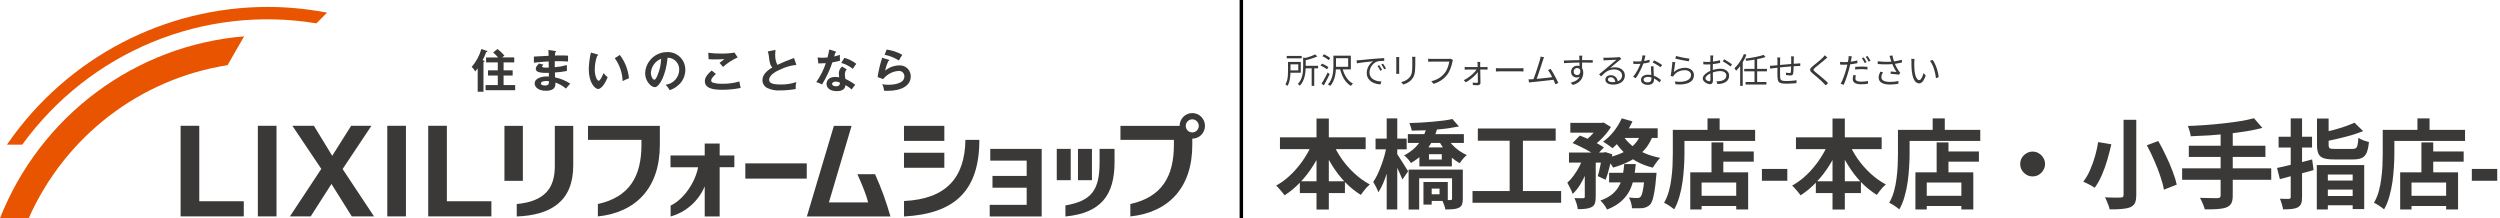 <svg width="722" height="63" viewBox="0 0 722 63" fill="none" xmlns="http://www.w3.org/2000/svg">
<g clip-path="url(#clip0_702_8921)">
<path d="M93.593 3.496C88.178 2.503 82.686 2.002 77.183 2C62.544 2.025 48.124 5.584 35.131 12.38C22.138 19.176 10.95 29.011 2.504 41.06L1.998 41.786H6.42L6.552 41.599C16.103 28.503 29.054 18.316 43.981 12.16C58.907 6.003 75.229 4.116 91.151 6.706L91.383 6.743L94.448 3.655L93.593 3.496Z" fill="#E85400"/>
<path d="M8.303 63C13.455 51.395 21.406 41.273 31.434 33.557C41.461 25.841 53.244 20.776 65.711 18.824L70.504 10.495C55.068 11.768 40.291 17.357 27.835 26.633C15.38 35.908 5.74 48.503 0 62.999L8.303 63Z" fill="#E85400"/>
<path d="M139.626 17.463C139.757 17.5 139.927 17.541 139.927 17.704C139.927 17.847 139.757 17.891 139.626 17.916V26.501H137.955V19.76C137.726 20.07 137.479 20.368 137.217 20.651C136.987 20.141 136.644 19.691 136.214 19.336C137.507 17.834 138.464 16.068 139.019 14.159L140.595 14.689C140.685 14.715 140.765 14.769 140.765 14.849C140.765 14.957 140.619 15.046 140.396 15.086C140.112 15.883 139.768 16.656 139.369 17.401L139.626 17.463ZM148.516 16.587V18.018H145.436V20.318H148.055V21.821H145.436V24.569H148.78V26.041H140.232V24.567H143.762V21.819H140.932V20.318H143.762V18.018H140.377V16.587H143.853C143.409 16.077 142.93 15.598 142.42 15.155L143.669 14.145C144.406 14.703 145.081 15.34 145.683 16.044C145.582 16.122 145.157 16.468 145.026 16.585L148.516 16.587Z" fill="#3B3938"/>
<path d="M160.311 14.718C160.443 14.746 160.574 14.772 160.574 14.903C160.574 15.061 160.429 15.102 160.338 15.128C160.309 15.435 160.298 15.658 160.271 16.034C160.613 16.019 161.19 16.01 162.077 16.01C162.827 16.01 163.288 16.019 164.053 16.087V17.773C162.778 17.664 161.498 17.633 160.219 17.679V19.408C161.4 19.317 162.569 19.111 163.711 18.793V20.505C162.57 20.721 161.417 20.864 160.259 20.933C160.272 21.157 160.299 22.153 160.299 22.349C161.862 22.663 163.351 23.276 164.684 24.156C164.248 24.609 163.838 25.088 163.457 25.589C162.555 24.812 161.514 24.216 160.39 23.834C160.444 24.66 160.47 26.217 157.689 26.217C155.401 26.217 154.412 25.087 154.412 24.119C154.412 22.461 156.718 22.075 157.784 22.075C157.927 22.075 158.35 22.1 158.522 22.1C158.522 22.032 158.509 21.159 158.509 21.041C156.964 21.066 154.73 21.119 154.73 19.883C154.73 19.435 154.964 19.037 155.665 18.333L156.93 18.661C156.784 18.824 156.559 19.075 156.559 19.167C156.559 19.515 157.047 19.528 157.707 19.528C158.007 19.528 158.206 19.528 158.47 19.515C158.457 19.233 158.457 18 158.457 17.75C156.599 17.817 155.27 17.991 154.189 18.122V16.339C154.859 16.277 157.837 16.154 158.442 16.114C158.417 14.893 158.417 14.761 158.378 14.417L160.311 14.718ZM157.787 23.388C157.361 23.388 156.21 23.465 156.21 24.101C156.21 24.661 157.213 24.698 157.411 24.698C158.214 24.698 158.622 24.385 158.529 23.465C158.285 23.409 158.036 23.382 157.787 23.387V23.388Z" fill="#3B3938"/>
<path d="M172.468 15.7C172.678 15.762 172.745 15.791 172.745 15.911C172.745 16.071 172.561 16.097 172.468 16.109C172.008 17.39 171.772 18.742 171.772 20.105C171.772 21.977 172.428 23.319 172.904 23.319C173.379 23.319 173.995 21.843 174.312 21.098C174.641 21.556 175.04 21.958 175.494 22.289C174.52 24.701 173.44 25.702 172.736 25.702C171.868 25.702 170.036 23.972 170.036 19.978C170.074 18.359 170.282 16.749 170.656 15.175L172.468 15.7ZM179.013 15.872C180.497 17.822 181.408 20.153 181.64 22.599C181.015 22.836 180.404 23.112 179.812 23.424C179.738 21.037 178.947 18.729 177.543 16.805L179.013 15.872Z" fill="#3B3938"/>
<path d="M192.248 24.46C193.311 24.343 194.296 23.839 195.016 23.042C195.736 22.245 196.143 21.211 196.16 20.133C196.171 19.681 196.092 19.232 195.929 18.811C195.765 18.391 195.519 18.008 195.206 17.685C194.893 17.362 194.518 17.105 194.105 16.93C193.692 16.755 193.248 16.665 192.8 16.666C192.353 21.615 190.455 25.176 189.099 25.176C188.088 25.176 186.31 23.503 186.31 21.127C186.386 19.494 187.082 17.952 188.253 16.82C189.425 15.689 190.983 15.054 192.605 15.046C193.291 15.008 193.977 15.111 194.621 15.35C195.266 15.588 195.856 15.957 196.354 16.433C196.852 16.909 197.248 17.483 197.519 18.119C197.789 18.755 197.928 19.44 197.926 20.132C197.934 21.622 197.379 23.06 196.372 24.153C195.554 25.018 194.536 25.666 193.409 26.038C193.084 25.468 192.694 24.939 192.248 24.46ZM187.978 21.012C187.978 22.138 188.571 23.029 188.98 23.029C189.36 23.029 189.731 22.125 189.941 21.593C190.555 20.134 190.89 18.571 190.929 16.986C190.105 17.301 189.389 17.848 188.865 18.561C188.342 19.275 188.034 20.126 187.978 21.012Z" fill="#3B3938"/>
<path d="M206.762 21.353C206.56 21.524 205.394 22.545 205.394 23.206C205.387 23.327 205.415 23.447 205.473 23.553C205.531 23.659 205.617 23.746 205.722 23.805C206.626 24.102 207.575 24.233 208.525 24.19C210.221 24.227 211.912 24.004 213.541 23.528C213.617 24.16 213.741 24.786 213.913 25.398C212.131 25.759 210.317 25.936 208.499 25.928C205.535 25.928 203.559 25.373 203.559 23.413C203.559 22.817 203.758 21.884 205.529 20.369L206.762 21.353ZM213.032 16.588C211.492 17.271 210.069 18.195 208.815 19.326C208.659 19.137 207.948 18.329 207.804 18.17C207.909 18.102 208.919 17.32 209.199 17.055C208.497 17.107 207.524 17.163 206.354 17.163C205.376 17.163 204.968 17.118 204.646 17.095L204.542 15.235C205.785 15.407 207.039 15.486 208.294 15.472C209.577 15.495 210.86 15.399 212.127 15.185L213.032 16.588Z" fill="#3B3938"/>
<path d="M230 18.73C228.358 18.902 226.761 19.368 225.283 20.106C224.638 20.386 222.13 21.459 222.13 23.069C222.13 24.036 223.171 24.407 225.545 24.407C227.05 24.422 228.546 24.185 229.973 23.706C229.805 24.36 229.747 25.038 229.803 25.711C228.354 25.968 226.886 26.101 225.415 26.108C224.101 26.219 222.781 25.981 221.586 25.417C221.172 25.212 220.822 24.895 220.576 24.501C220.33 24.108 220.197 23.653 220.192 23.188C220.192 21.6 221.388 20.457 223.047 19.488C222.35 18.756 222.243 17.88 222.033 16.165C221.989 15.72 221.887 15.284 221.73 14.866L223.956 14.388C223.904 15.025 223.876 15.333 223.876 15.744C223.83 16.778 224.047 17.807 224.508 18.733C226.327 17.88 226.96 17.642 229.303 16.747L230 18.73Z" fill="#3B3938"/>
<path d="M236.127 16.574C236.598 16.647 237.073 16.682 237.55 16.679C237.892 16.679 238.246 16.666 238.994 16.601C239.283 15.516 239.388 14.85 239.492 14.292L241.26 14.85C241.43 14.902 241.497 14.959 241.497 15.047C241.497 15.196 241.31 15.207 241.234 15.207C241.18 15.378 240.957 16.15 240.917 16.311C241.476 16.189 242.027 16.029 242.565 15.832C242.54 16.399 242.552 16.968 242.603 17.533C241.876 17.739 241.137 17.898 240.391 18.008C239.647 20.248 238.643 22.391 237.401 24.394C236.87 24.112 236.314 23.881 235.74 23.704C236.923 22.033 237.853 20.194 238.498 18.247C238.038 18.288 237.011 18.301 236.337 18.329L236.127 16.574ZM244.541 20.039C244.368 20.216 244.23 20.425 244.138 20.656C244.045 20.887 244 21.134 244.003 21.383C244.011 21.854 244.06 22.323 244.149 22.785C245.159 23.24 246.114 23.81 246.995 24.485C246.623 24.914 246.279 25.367 245.965 25.841C245.418 25.364 244.827 24.941 244.2 24.576C244.003 26.291 242.303 26.316 241.644 26.316C239.805 26.316 238.696 25.482 238.696 24.22C238.696 23.369 239.289 22.216 241.223 22.216C241.599 22.223 241.973 22.257 242.343 22.318C242.287 21.938 242.256 21.554 242.251 21.169C242.258 20.797 242.343 20.43 242.502 20.093C242.66 19.757 242.888 19.458 243.17 19.217L244.541 20.039ZM241.33 23.555C240.908 23.555 240.315 23.756 240.315 24.232C240.315 24.831 241.133 24.911 241.474 24.911C242.477 24.911 242.557 24.355 242.583 23.876C242.196 23.671 241.766 23.561 241.329 23.555H241.33ZM243.857 16.707C245.106 17.041 246.276 17.627 247.295 18.428C247.032 18.783 246.625 19.344 246.295 19.884C245.305 19.093 244.167 18.512 242.948 18.175L243.857 16.707Z" fill="#3B3938"/>
<path d="M256.593 17.238C256.682 17.262 256.816 17.317 256.816 17.437C256.816 17.609 256.634 17.623 256.539 17.623C256.127 18.509 255.82 19.44 255.623 20.398C256.772 19.444 258.208 18.911 259.695 18.887C260.126 18.856 260.558 18.915 260.964 19.062C261.37 19.208 261.742 19.438 262.055 19.736C262.368 20.035 262.616 20.397 262.783 20.797C262.95 21.198 263.033 21.63 263.025 22.064C263.025 24.655 260.483 26.236 256.297 26.236C255.889 26.236 255.556 26.221 255.31 26.207C255.258 25.552 255.083 24.913 254.793 24.324C255.393 24.432 256.001 24.485 256.61 24.481C257.443 24.481 261.184 24.363 261.184 22.08C261.192 21.855 261.151 21.63 261.064 21.422C260.978 21.215 260.847 21.028 260.682 20.876C260.516 20.725 260.32 20.611 260.107 20.543C259.893 20.476 259.668 20.456 259.446 20.485C258.593 20.557 257.763 20.803 257.008 21.209C256.253 21.616 255.588 22.173 255.055 22.848L253.451 22.264C253.728 20.366 254.173 18.496 254.78 16.677L256.593 17.238ZM256.067 14.306C257.656 14.538 259.19 15.054 260.598 15.831C260.229 16.357 259.895 16.907 259.6 17.478C258.338 16.675 256.94 16.112 255.476 15.819L256.067 14.306Z" fill="#3B3938"/>
<path d="M151.004 36.348H145.684V52.225H151.004V36.348Z" fill="#3B3938"/>
<path d="M160.232 47.983C160.232 54.28 157.394 58.151 149.236 58.927V62.514C158.86 62.165 165.552 58.304 165.552 47.812V36.348H160.232V47.983Z" fill="#3B3938"/>
<path d="M207.843 41.462H203.522V44.904H193.64V48.298H201.615C200.854 52.413 197.641 57.489 193.672 59.378V62.518C195.857 61.91 197.878 60.811 199.584 59.306C201.29 57.8 202.636 55.926 203.523 53.823V62.518H207.839V48.294H212.083V44.9H207.843V41.462Z" fill="#3B3938"/>
<path d="M169.812 36.348V40.4H185.248V41.848C185.248 50.894 181.809 56.908 172.665 58.923V62.51C183.698 61.332 190.564 54.245 190.564 41.842V36.344L169.812 36.348Z" fill="#3B3938"/>
<path d="M348.001 36.346C348.001 35.367 347.615 34.428 346.928 33.736C346.241 33.043 345.309 32.654 344.337 32.654C343.366 32.654 342.434 33.043 341.746 33.736C341.059 34.428 340.673 35.367 340.673 36.346H323.586V40.4H339.022V41.848C339.022 50.894 335.583 56.908 326.439 58.923V62.51C337.472 61.332 344.338 54.245 344.338 41.842V40.038C345.31 40.038 346.241 39.649 346.928 38.957C347.615 38.265 348.001 37.326 348.001 36.346ZM344.323 38.254C343.95 38.254 343.586 38.142 343.275 37.933C342.965 37.724 342.724 37.426 342.581 37.079C342.439 36.731 342.402 36.349 342.475 35.98C342.549 35.611 342.729 35.273 342.993 35.007C343.257 34.742 343.594 34.561 343.96 34.488C344.326 34.416 344.705 34.454 345.05 34.598C345.394 34.743 345.688 34.987 345.895 35.3C346.102 35.613 346.212 35.981 346.211 36.357C346.211 36.606 346.162 36.853 346.067 37.083C345.972 37.313 345.833 37.523 345.657 37.699C345.482 37.875 345.274 38.014 345.046 38.109C344.817 38.204 344.572 38.253 344.325 38.253L344.323 38.254Z" fill="#3B3938"/>
<path d="M232.993 47.182H215.249V51.585H232.993V47.182Z" fill="#3B3938"/>
<path d="M278.812 40.398C278.66 51.32 273.25 57.487 261.08 58.052V62.516C275.539 61.746 282.839 55.272 282.839 40.398H278.812Z" fill="#3B3938"/>
<path d="M272.723 36.348H261.073V40.69H272.723V36.348Z" fill="#3B3938"/>
<path d="M272.723 44.112H261.073V48.454H272.723V44.112Z" fill="#3B3938"/>
<path d="M317.559 42.998V46.882C317.559 54.854 315.298 58.018 307.695 59.324V62.521C317.999 61.531 321.881 56.318 321.881 46.838V42.999L317.559 42.998Z" fill="#3B3938"/>
<path d="M309.225 42.998H305.194V52.039H309.225V42.998Z" fill="#3B3938"/>
<path d="M315.35 42.998H311.319V52.039H315.35V42.998Z" fill="#3B3938"/>
<path d="M252.725 50.317H247.616C250.451 56.583 250.694 58.457 250.694 58.457H239.386L245.938 36.352H240.823L233.023 62.514H257.163C255.982 58.344 254.499 54.267 252.725 50.317Z" fill="#3B3938"/>
<path d="M285.988 42.998V46.388H296.504V50.806H286.63V54.211H296.504V59.155H285.826V62.514H300.837V42.998H285.994H285.988Z" fill="#3B3938"/>
<path d="M52.157 36.324V62.49H70.403V58.122H57.549V36.324H52.157Z" fill="#3B3938"/>
<path d="M79.858 36.328H74.467V62.494H79.858V36.328Z" fill="#3B3938"/>
<path d="M101.597 62.494H108.011L98.948 48.816L107.269 36.328H101.411L95.94 44.997L90.659 36.328H84.434L92.792 48.777L83.728 62.494H89.736L95.722 53.124L101.597 62.494Z" fill="#3B3938"/>
<path d="M117.237 36.328H111.847V62.494H117.237V36.328Z" fill="#3B3938"/>
<path d="M123.667 36.324V62.49H141.912V58.122H129.058V36.324H123.667Z" fill="#3B3938"/>
</g>
<line x1="358.5" y1="2.18557e-08" x2="358.5" y2="63" stroke="black"/>
<path d="M713.863 52.204V48.788H721.199V52.204H713.863Z" fill="#3B3938"/>
<path d="M700.927 43.748H711.511V46.688H700.927V43.748ZM694.935 56.544H708.095V59.484H694.935V56.544ZM699.303 41.116H702.719V51.504H699.303V41.116ZM693.171 49.768H709.887V60.492H706.443V52.708H696.447V60.492H693.171V49.768ZM698.155 34.2H701.655V39.324H698.155V34.2ZM689.755 37.504H711.903V40.696H689.755V37.504ZM688.131 37.504H691.491V44.56C691.491 45.699 691.445 46.959 691.351 48.34C691.277 49.703 691.137 51.112 690.931 52.568C690.726 54.005 690.427 55.405 690.035 56.768C689.662 58.131 689.158 59.363 688.523 60.464C688.318 60.277 688.029 60.053 687.655 59.792C687.301 59.549 686.937 59.307 686.563 59.064C686.19 58.84 685.873 58.672 685.611 58.56C686.19 57.552 686.647 56.451 686.983 55.256C687.319 54.061 687.562 52.839 687.711 51.588C687.879 50.337 687.991 49.115 688.047 47.92C688.103 46.707 688.131 45.587 688.131 44.56V37.504Z" fill="#3B3938"/>
<path d="M669.147 34.228H672.507V41.844C672.507 42.367 672.619 42.693 672.843 42.824C673.086 42.955 673.609 43.02 674.411 43.02C674.579 43.02 674.813 43.02 675.111 43.02C675.429 43.02 675.783 43.02 676.175 43.02C676.586 43.02 676.997 43.02 677.407 43.02C677.818 43.02 678.191 43.02 678.527 43.02C678.863 43.02 679.125 43.02 679.311 43.02C679.778 43.02 680.123 42.945 680.347 42.796C680.59 42.647 680.758 42.339 680.851 41.872C680.963 41.405 681.047 40.715 681.103 39.8C681.458 40.043 681.943 40.285 682.559 40.528C683.175 40.752 683.707 40.911 684.155 41.004C684.025 42.329 683.801 43.365 683.483 44.112C683.166 44.84 682.699 45.344 682.083 45.624C681.467 45.904 680.618 46.044 679.535 46.044C679.367 46.044 679.097 46.044 678.723 46.044C678.369 46.044 677.958 46.044 677.491 46.044C677.043 46.044 676.586 46.044 676.119 46.044C675.653 46.044 675.233 46.044 674.859 46.044C674.505 46.044 674.253 46.044 674.103 46.044C672.797 46.044 671.779 45.923 671.051 45.68C670.342 45.437 669.847 45.008 669.567 44.392C669.287 43.776 669.147 42.936 669.147 41.872V34.228ZM679.983 35.432L682.475 37.868C681.449 38.279 680.319 38.671 679.087 39.044C677.855 39.399 676.595 39.725 675.307 40.024C674.038 40.323 672.806 40.584 671.611 40.808C671.537 40.453 671.397 40.033 671.191 39.548C670.986 39.063 670.799 38.652 670.631 38.316C671.751 38.073 672.881 37.803 674.019 37.504C675.177 37.187 676.269 36.851 677.295 36.496C678.341 36.123 679.237 35.768 679.983 35.432ZM669.091 47.668H682.783V60.38H679.451V50.412H672.283V60.492H669.091V47.668ZM670.771 52.148H680.571V54.752H670.771V52.148ZM670.659 56.6H680.571V59.288H670.659V56.6ZM657.611 48.508C658.489 48.321 659.478 48.097 660.579 47.836C661.699 47.575 662.866 47.295 664.079 46.996C665.311 46.679 666.534 46.361 667.747 46.044L668.167 49.124C666.487 49.591 664.789 50.048 663.071 50.496C661.373 50.944 659.823 51.355 658.423 51.728L657.611 48.508ZM658.059 39.492H667.719V42.6H658.059V39.492ZM661.559 34.2H664.835V56.88C664.835 57.701 664.751 58.336 664.583 58.784C664.415 59.232 664.089 59.596 663.603 59.876C663.137 60.119 662.558 60.277 661.867 60.352C661.177 60.427 660.337 60.464 659.347 60.464C659.291 60.035 659.17 59.521 658.983 58.924C658.815 58.327 658.629 57.813 658.423 57.384C658.965 57.403 659.487 57.421 659.991 57.44C660.495 57.44 660.841 57.44 661.027 57.44C661.214 57.421 661.345 57.375 661.419 57.3C661.513 57.225 661.559 57.095 661.559 56.908V34.2Z" fill="#3B3938"/>
<path d="M650.947 34.144L653.383 36.944C651.946 37.317 650.378 37.644 648.679 37.924C646.999 38.185 645.254 38.419 643.443 38.624C641.633 38.811 639.813 38.969 637.983 39.1C636.154 39.212 634.39 39.296 632.691 39.352C632.635 38.923 632.523 38.419 632.355 37.84C632.187 37.243 632.019 36.757 631.851 36.384C633.531 36.328 635.249 36.235 637.003 36.104C638.777 35.973 640.503 35.815 642.183 35.628C643.882 35.441 645.478 35.227 646.971 34.984C648.465 34.741 649.79 34.461 650.947 34.144ZM632.131 42.096H654.251V45.316H632.131V42.096ZM630.199 48.62H655.931V51.924H630.199V48.62ZM641.315 38.12H644.815V56.488C644.815 57.496 644.675 58.243 644.395 58.728C644.134 59.232 643.658 59.624 642.967 59.904C642.314 60.147 641.465 60.305 640.419 60.38C639.393 60.455 638.161 60.483 636.723 60.464C636.667 60.147 636.555 59.783 636.387 59.372C636.238 58.98 636.07 58.579 635.883 58.168C635.697 57.776 635.519 57.431 635.351 57.132C636.061 57.151 636.761 57.169 637.451 57.188C638.142 57.207 638.758 57.216 639.299 57.216C639.841 57.216 640.223 57.216 640.447 57.216C640.765 57.197 640.989 57.132 641.119 57.02C641.25 56.908 641.315 56.712 641.315 56.432V38.12Z" fill="#3B3938"/>
<path d="M613.287 34.592H616.955V56.292C616.955 57.337 616.825 58.121 616.563 58.644C616.302 59.167 615.854 59.568 615.219 59.848C614.566 60.109 613.745 60.277 612.755 60.352C611.785 60.445 610.618 60.483 609.255 60.464C609.199 60.147 609.097 59.773 608.947 59.344C608.798 58.933 608.63 58.513 608.443 58.084C608.275 57.655 608.098 57.291 607.911 56.992C608.527 57.011 609.143 57.029 609.759 57.048C610.375 57.067 610.926 57.076 611.411 57.076C611.897 57.057 612.242 57.048 612.447 57.048C612.746 57.048 612.961 56.992 613.091 56.88C613.222 56.768 613.287 56.572 613.287 56.292V34.592ZM620.007 41.956L623.311 40.724C624.077 42.049 624.814 43.468 625.523 44.98C626.251 46.473 626.886 47.948 627.427 49.404C627.987 50.841 628.389 52.148 628.631 53.324L624.935 54.78C624.749 53.641 624.403 52.344 623.899 50.888C623.414 49.413 622.826 47.901 622.135 46.352C621.463 44.784 620.754 43.319 620.007 41.956ZM605.951 41.032L609.759 41.676C609.442 43.057 609.059 44.532 608.611 46.1C608.163 47.649 607.631 49.133 607.015 50.552C606.418 51.952 605.727 53.175 604.943 54.22C604.663 54.015 604.318 53.8 603.907 53.576C603.515 53.352 603.114 53.147 602.703 52.96C602.311 52.755 601.957 52.587 601.639 52.456C602.405 51.504 603.067 50.375 603.627 49.068C604.206 47.743 604.691 46.38 605.083 44.98C605.475 43.561 605.765 42.245 605.951 41.032Z" fill="#3B3938"/>
<path d="M587.023 43.776C587.695 43.776 588.293 43.944 588.815 44.28C589.357 44.597 589.786 45.027 590.103 45.568C590.439 46.091 590.607 46.688 590.607 47.36C590.607 48.013 590.439 48.611 590.103 49.152C589.786 49.693 589.357 50.132 588.815 50.468C588.293 50.785 587.695 50.944 587.023 50.944C586.37 50.944 585.773 50.785 585.231 50.468C584.69 50.132 584.251 49.693 583.915 49.152C583.598 48.611 583.439 48.013 583.439 47.36C583.439 46.688 583.598 46.091 583.915 45.568C584.251 45.027 584.69 44.597 585.231 44.28C585.773 43.944 586.37 43.776 587.023 43.776Z" fill="#3B3938"/>
<path d="M560.927 43.748H571.511V46.688H560.927V43.748ZM554.935 56.544H568.095V59.484H554.935V56.544ZM559.303 41.116H562.719V51.504H559.303V41.116ZM553.171 49.768H569.887V60.492H566.443V52.708H556.447V60.492H553.171V49.768ZM558.155 34.2H561.655V39.324H558.155V34.2ZM549.755 37.504H571.903V40.696H549.755V37.504ZM548.131 37.504H551.491V44.56C551.491 45.699 551.445 46.959 551.351 48.34C551.277 49.703 551.137 51.112 550.931 52.568C550.726 54.005 550.427 55.405 550.035 56.768C549.662 58.131 549.158 59.363 548.523 60.464C548.318 60.277 548.029 60.053 547.655 59.792C547.301 59.549 546.937 59.307 546.563 59.064C546.19 58.84 545.873 58.672 545.611 58.56C546.19 57.552 546.647 56.451 546.983 55.256C547.319 54.061 547.562 52.839 547.711 51.588C547.879 50.337 547.991 49.115 548.047 47.92C548.103 46.707 548.131 45.587 548.131 44.56V37.504Z" fill="#3B3938"/>
<path d="M518.675 39.66H543.427V43.076H518.675V39.66ZM524.415 52.344H537.435V55.76H524.415V52.344ZM529.231 34.228H532.787V60.52H529.231V34.228ZM528.223 40.892L531.303 41.872C530.501 43.888 529.53 45.811 528.391 47.64C527.253 49.469 525.974 51.131 524.555 52.624C523.155 54.099 521.643 55.359 520.019 56.404C519.833 56.124 519.59 55.816 519.291 55.48C518.993 55.125 518.694 54.78 518.395 54.444C518.115 54.089 517.835 53.809 517.555 53.604C518.713 52.969 519.823 52.195 520.887 51.28C521.951 50.365 522.941 49.348 523.855 48.228C524.789 47.108 525.619 45.932 526.347 44.7C527.094 43.449 527.719 42.18 528.223 40.892ZM533.823 40.976C534.495 42.619 535.373 44.233 536.455 45.82C537.557 47.388 538.807 48.816 540.207 50.104C541.607 51.392 543.082 52.447 544.631 53.268C544.351 53.492 544.043 53.781 543.707 54.136C543.39 54.491 543.082 54.864 542.783 55.256C542.485 55.629 542.233 55.975 542.027 56.292C540.403 55.284 538.882 54.052 537.463 52.596C536.063 51.121 534.803 49.479 533.683 47.668C532.563 45.857 531.593 43.963 530.771 41.984L533.823 40.976Z" fill="#3B3938"/>
<path d="M508.84 52.204V48.788H516.176V52.204H508.84Z" fill="#3B3938"/>
<path d="M495.904 43.748H506.488V46.688H495.904V43.748ZM489.912 56.544H503.072V59.484H489.912V56.544ZM494.28 41.116H497.696V51.504H494.28V41.116ZM488.148 49.768H504.864V60.492H501.42V52.708H491.424V60.492H488.148V49.768ZM493.132 34.2H496.632V39.324H493.132V34.2ZM484.732 37.504H506.88V40.696H484.732V37.504ZM483.108 37.504H486.468V44.56C486.468 45.699 486.421 46.959 486.328 48.34C486.253 49.703 486.113 51.112 485.908 52.568C485.703 54.005 485.404 55.405 485.012 56.768C484.639 58.131 484.135 59.363 483.5 60.464C483.295 60.277 483.005 60.053 482.632 59.792C482.277 59.549 481.913 59.307 481.54 59.064C481.167 58.84 480.849 58.672 480.588 58.56C481.167 57.552 481.624 56.451 481.96 55.256C482.296 54.061 482.539 52.839 482.688 51.588C482.856 50.337 482.968 49.115 483.024 47.92C483.08 46.707 483.108 45.587 483.108 44.56V37.504Z" fill="#3B3938"/>
<path d="M453.512 35.488H462.668V38.316H453.512V35.488ZM464.712 49.908H476.08V52.68H464.712V49.908ZM453.12 44.056H463.536V46.968H453.12V44.056ZM457.684 45.26H460.848V56.88C460.848 57.645 460.764 58.261 460.596 58.728C460.447 59.195 460.129 59.559 459.644 59.82C459.159 60.063 458.589 60.221 457.936 60.296C457.283 60.371 456.527 60.408 455.668 60.408C455.612 59.941 455.491 59.4 455.304 58.784C455.117 58.187 454.912 57.664 454.688 57.216C455.229 57.235 455.743 57.244 456.228 57.244C456.713 57.244 457.049 57.244 457.236 57.244C457.404 57.225 457.516 57.197 457.572 57.16C457.647 57.104 457.684 56.992 457.684 56.824V45.26ZM475.016 49.908H478.404C478.404 49.908 478.395 50.067 478.376 50.384C478.357 50.683 478.329 50.944 478.292 51.168C478.161 52.792 478.003 54.136 477.816 55.2C477.648 56.245 477.461 57.085 477.256 57.72C477.051 58.336 476.808 58.793 476.528 59.092C476.229 59.409 475.912 59.633 475.576 59.764C475.259 59.913 474.895 60.025 474.484 60.1C474.148 60.137 473.7 60.156 473.14 60.156C472.58 60.175 471.973 60.175 471.32 60.156C471.301 59.671 471.208 59.139 471.04 58.56C470.891 57.981 470.685 57.477 470.424 57.048C470.928 57.104 471.395 57.141 471.824 57.16C472.272 57.179 472.608 57.188 472.832 57.188C473.056 57.188 473.233 57.169 473.364 57.132C473.495 57.076 473.625 56.992 473.756 56.88C473.924 56.712 474.083 56.395 474.232 55.928C474.381 55.443 474.521 54.743 474.652 53.828C474.783 52.913 474.904 51.747 475.016 50.328V49.908ZM469.08 47.388H472.412C472.281 48.825 472.085 50.197 471.824 51.504C471.581 52.792 471.171 53.996 470.592 55.116C470.013 56.236 469.201 57.253 468.156 58.168C467.129 59.083 465.785 59.867 464.124 60.52C463.937 60.128 463.657 59.671 463.284 59.148C462.911 58.644 462.547 58.233 462.192 57.916C463.648 57.393 464.805 56.768 465.664 56.04C466.541 55.293 467.204 54.472 467.652 53.576C468.119 52.68 468.445 51.709 468.632 50.664C468.837 49.619 468.987 48.527 469.08 47.388ZM454.156 41.312L456.256 39.156C457.021 39.436 457.833 39.772 458.692 40.164C459.569 40.556 460.4 40.957 461.184 41.368C461.987 41.779 462.659 42.18 463.2 42.572L460.932 44.98C460.447 44.588 459.821 44.177 459.056 43.748C458.291 43.3 457.469 42.861 456.592 42.432C455.733 42.003 454.921 41.629 454.156 41.312ZM462.724 44.056H463.144L463.592 43.916L465.636 44.56C465.412 45.829 465.123 47.136 464.768 48.48C464.432 49.824 464.077 50.972 463.704 51.924L461.436 50.86C461.697 50.039 461.94 49.04 462.164 47.864C462.407 46.688 462.593 45.577 462.724 44.532V44.056ZM473.924 38.428L477.424 38.96C476.808 40.677 475.94 42.152 474.82 43.384C473.719 44.597 472.412 45.605 470.9 46.408C469.388 47.211 467.708 47.873 465.86 48.396C465.748 48.153 465.561 47.855 465.3 47.5C465.057 47.145 464.796 46.8 464.516 46.464C464.255 46.109 464.012 45.829 463.788 45.624C465.505 45.269 467.045 44.784 468.408 44.168C469.789 43.552 470.947 42.777 471.88 41.844C472.832 40.892 473.513 39.753 473.924 38.428ZM468.352 34.172L471.46 35.068C471.012 36.057 470.471 37.028 469.836 37.98C469.201 38.932 468.529 39.828 467.82 40.668C467.129 41.489 466.42 42.199 465.692 42.796C465.487 42.609 465.216 42.404 464.88 42.18C464.544 41.937 464.208 41.704 463.872 41.48C463.536 41.256 463.237 41.069 462.976 40.92C464.077 40.136 465.104 39.147 466.056 37.952C467.008 36.739 467.773 35.479 468.352 34.172ZM468.716 39.156C469.369 40.201 470.219 41.153 471.264 42.012C472.328 42.871 473.551 43.608 474.932 44.224C476.332 44.821 477.844 45.279 479.468 45.596C479.244 45.801 478.992 46.081 478.712 46.436C478.451 46.772 478.199 47.117 477.956 47.472C477.713 47.827 477.508 48.144 477.34 48.424C475.623 47.995 474.045 47.388 472.608 46.604C471.189 45.82 469.911 44.877 468.772 43.776C467.652 42.675 466.709 41.424 465.944 40.024L468.716 39.156ZM457.376 45.064L459.532 45.876C459.177 47.108 458.729 48.368 458.188 49.656C457.665 50.944 457.068 52.139 456.396 53.24C455.724 54.341 454.987 55.265 454.184 56.012C454.035 55.527 453.801 54.976 453.484 54.36C453.185 53.744 452.905 53.212 452.644 52.764C453.316 52.167 453.951 51.448 454.548 50.608C455.164 49.768 455.715 48.872 456.2 47.92C456.685 46.949 457.077 45.997 457.376 45.064ZM468.268 37.056H478.74V39.828H466.924L468.268 37.056ZM461.884 35.488H462.584L463.116 35.376L465.244 36.692C464.833 37.364 464.329 38.055 463.732 38.764C463.135 39.473 462.491 40.145 461.8 40.78C461.128 41.396 460.456 41.937 459.784 42.404C459.485 42.124 459.121 41.835 458.692 41.536C458.281 41.237 457.908 40.985 457.572 40.78C458.169 40.369 458.739 39.893 459.28 39.352C459.84 38.792 460.344 38.223 460.792 37.644C461.259 37.065 461.623 36.543 461.884 36.076V35.488Z" fill="#3B3938"/>
<path d="M426.8 37.112H449.284V40.64H426.8V37.112ZM425.26 55.172H450.852V58.56H425.26V55.172ZM435.984 39.044H439.82V56.544H435.984V39.044Z" fill="#3B3938"/>
<path d="M406.584 38.736H422.768V41.284H406.584V38.736ZM412.688 44.532V46.072H416.384V44.532H412.688ZM409.916 42.572H419.296V48.06H409.916V42.572ZM406.808 48.984H420.808V51.476H409.86V60.52H406.808V48.984ZM419.352 48.984H422.46V57.412C422.46 58.084 422.385 58.625 422.236 59.036C422.087 59.447 421.769 59.773 421.284 60.016C420.799 60.24 420.248 60.371 419.632 60.408C419.016 60.464 418.279 60.492 417.42 60.492C417.364 60.081 417.233 59.615 417.028 59.092C416.841 58.569 416.655 58.112 416.468 57.72C416.972 57.739 417.467 57.757 417.952 57.776C418.437 57.776 418.755 57.776 418.904 57.776C419.091 57.757 419.212 57.72 419.268 57.664C419.324 57.608 419.352 57.505 419.352 57.356V48.984ZM419.464 34.368L421.34 36.524C420.407 36.711 419.38 36.888 418.26 37.056C417.159 37.205 416.001 37.327 414.788 37.42C413.593 37.513 412.389 37.588 411.176 37.644C409.981 37.681 408.824 37.709 407.704 37.728C407.667 37.411 407.573 37.047 407.424 36.636C407.293 36.207 407.163 35.843 407.032 35.544C408.115 35.507 409.225 35.46 410.364 35.404C411.521 35.329 412.651 35.245 413.752 35.152C414.872 35.059 415.917 34.947 416.888 34.816C417.877 34.685 418.736 34.536 419.464 34.368ZM417.84 39.66C418.213 40.351 418.699 41.023 419.296 41.676C419.893 42.329 420.565 42.927 421.312 43.468C422.059 43.991 422.824 44.429 423.608 44.784C423.272 45.045 422.899 45.419 422.488 45.904C422.096 46.371 421.788 46.781 421.564 47.136C420.743 46.688 419.94 46.119 419.156 45.428C418.391 44.719 417.691 43.935 417.056 43.076C416.421 42.217 415.88 41.34 415.432 40.444L417.84 39.66ZM411.96 36.944L415.012 37.336C414.639 38.605 414.135 39.828 413.5 41.004C412.865 42.18 412.053 43.281 411.064 44.308C410.093 45.335 408.899 46.259 407.48 47.08C407.349 46.837 407.163 46.576 406.92 46.296C406.696 45.997 406.453 45.727 406.192 45.484C405.949 45.223 405.716 45.027 405.492 44.896C406.78 44.205 407.853 43.44 408.712 42.6C409.571 41.741 410.261 40.827 410.784 39.856C411.325 38.885 411.717 37.915 411.96 36.944ZM412.576 52.568H418.12V58.028H412.576V56.096H415.74V54.472H412.576V52.568ZM411.092 52.568H413.472V59.092H411.092V52.568ZM397.26 40.024H406.248V43.132H397.26V40.024ZM400.48 34.2H403.532V60.492H400.48V34.2ZM400.452 42.152L402.328 42.768C402.123 43.869 401.88 45.017 401.6 46.212C401.32 47.407 400.993 48.583 400.62 49.74C400.265 50.879 399.873 51.952 399.444 52.96C399.015 53.949 398.557 54.808 398.072 55.536C397.923 55.088 397.699 54.575 397.4 53.996C397.101 53.417 396.831 52.932 396.588 52.54C397.017 51.924 397.428 51.205 397.82 50.384C398.212 49.563 398.576 48.685 398.912 47.752C399.267 46.819 399.575 45.876 399.836 44.924C400.097 43.953 400.303 43.029 400.452 42.152ZM403.336 44.308C403.504 44.495 403.737 44.831 404.036 45.316C404.353 45.783 404.689 46.305 405.044 46.884C405.417 47.463 405.744 47.985 406.024 48.452C406.323 48.919 406.537 49.255 406.668 49.46L405.016 51.84C404.867 51.429 404.661 50.944 404.4 50.384C404.157 49.805 403.887 49.208 403.588 48.592C403.289 47.976 403 47.407 402.72 46.884C402.459 46.361 402.235 45.941 402.048 45.624L403.336 44.308Z" fill="#3B3938"/>
<path d="M369.652 39.66H394.404V43.076H369.652V39.66ZM375.392 52.344H388.412V55.76H375.392V52.344ZM380.208 34.228H383.764V60.52H380.208V34.228ZM379.2 40.892L382.28 41.872C381.477 43.888 380.507 45.811 379.368 47.64C378.229 49.469 376.951 51.131 375.532 52.624C374.132 54.099 372.62 55.359 370.996 56.404C370.809 56.124 370.567 55.816 370.268 55.48C369.969 55.125 369.671 54.78 369.372 54.444C369.092 54.089 368.812 53.809 368.532 53.604C369.689 52.969 370.8 52.195 371.864 51.28C372.928 50.365 373.917 49.348 374.832 48.228C375.765 47.108 376.596 45.932 377.324 44.7C378.071 43.449 378.696 42.18 379.2 40.892ZM384.8 40.976C385.472 42.619 386.349 44.233 387.432 45.82C388.533 47.388 389.784 48.816 391.184 50.104C392.584 51.392 394.059 52.447 395.608 53.268C395.328 53.492 395.02 53.781 394.684 54.136C394.367 54.491 394.059 54.864 393.76 55.256C393.461 55.629 393.209 55.975 393.004 56.292C391.38 55.284 389.859 54.052 388.44 52.596C387.04 51.121 385.78 49.479 384.66 47.668C383.54 45.857 382.569 43.963 381.748 41.984L384.8 40.976Z" fill="#3B3938"/>
<path d="M552.927 17.02C552.914 17.1 552.901 17.2 552.887 17.32C552.881 17.44 552.871 17.56 552.857 17.68C552.851 17.8 552.847 17.903 552.847 17.99C552.841 18.197 552.837 18.433 552.837 18.7C552.844 18.96 552.851 19.233 552.857 19.52C552.871 19.8 552.891 20.08 552.917 20.36C552.971 20.913 553.061 21.4 553.187 21.82C553.314 22.233 553.467 22.557 553.647 22.79C553.834 23.023 554.044 23.14 554.277 23.14C554.404 23.14 554.527 23.083 554.647 22.97C554.767 22.85 554.881 22.693 554.987 22.5C555.101 22.3 555.201 22.08 555.287 21.84C555.381 21.593 555.457 21.347 555.517 21.1L556.147 21.81C555.947 22.377 555.744 22.827 555.537 23.16C555.337 23.487 555.131 23.723 554.917 23.87C554.711 24.017 554.494 24.09 554.267 24.09C553.954 24.09 553.651 23.977 553.357 23.75C553.064 23.517 552.811 23.143 552.597 22.63C552.384 22.11 552.231 21.42 552.137 20.56C552.104 20.267 552.077 19.95 552.057 19.61C552.044 19.27 552.034 18.947 552.027 18.64C552.027 18.333 552.027 18.083 552.027 17.89C552.027 17.777 552.024 17.63 552.017 17.45C552.011 17.27 551.991 17.12 551.957 17L552.927 17.02ZM558.137 17.3C558.317 17.527 558.487 17.793 558.647 18.1C558.814 18.4 558.964 18.723 559.097 19.07C559.237 19.41 559.361 19.763 559.467 20.13C559.581 20.497 559.671 20.863 559.737 21.23C559.811 21.59 559.864 21.937 559.897 22.27L559.097 22.6C559.057 22.147 558.987 21.687 558.887 21.22C558.787 20.747 558.664 20.29 558.517 19.85C558.371 19.403 558.201 18.983 558.007 18.59C557.814 18.197 557.597 17.857 557.357 17.57L558.137 17.3Z" fill="#3B3938"/>
<path d="M545.937 16.91C545.904 16.803 545.864 16.68 545.817 16.54C545.777 16.4 545.734 16.263 545.687 16.13L546.537 16.02C546.571 16.213 546.617 16.433 546.677 16.68C546.737 16.92 546.807 17.167 546.887 17.42C546.967 17.667 547.047 17.897 547.127 18.11C547.281 18.543 547.474 18.977 547.707 19.41C547.941 19.837 548.161 20.197 548.367 20.49C548.441 20.583 548.514 20.673 548.587 20.76C548.661 20.847 548.734 20.933 548.807 21.02L548.397 21.58C548.277 21.553 548.117 21.527 547.917 21.5C547.724 21.473 547.511 21.45 547.277 21.43C547.051 21.403 546.824 21.38 546.597 21.36C546.371 21.34 546.167 21.323 545.987 21.31L546.047 20.64C546.234 20.653 546.431 20.67 546.637 20.69C546.851 20.71 547.051 20.73 547.237 20.75C547.431 20.763 547.587 20.777 547.707 20.79C547.567 20.577 547.417 20.333 547.257 20.06C547.097 19.78 546.941 19.487 546.787 19.18C546.641 18.867 546.511 18.56 546.397 18.26C546.291 17.967 546.201 17.707 546.127 17.48C546.054 17.253 545.991 17.063 545.937 16.91ZM542.277 17.69C542.837 17.757 543.377 17.803 543.897 17.83C544.424 17.857 544.921 17.863 545.387 17.85C545.861 17.837 546.287 17.81 546.667 17.77C546.934 17.737 547.214 17.697 547.507 17.65C547.807 17.603 548.104 17.543 548.397 17.47C548.691 17.397 548.967 17.32 549.227 17.24L549.317 18.02C549.084 18.093 548.827 18.157 548.547 18.21C548.267 18.263 547.987 18.313 547.707 18.36C547.427 18.407 547.164 18.443 546.917 18.47C546.284 18.543 545.574 18.583 544.787 18.59C544.007 18.597 543.177 18.563 542.297 18.49L542.277 17.69ZM543.817 20.88C543.671 21.12 543.554 21.353 543.467 21.58C543.387 21.8 543.347 22.03 543.347 22.27C543.347 22.743 543.554 23.09 543.967 23.31C544.381 23.53 544.957 23.643 545.697 23.65C546.211 23.657 546.681 23.637 547.107 23.59C547.541 23.543 547.931 23.48 548.277 23.4L548.237 24.2C547.931 24.253 547.564 24.303 547.137 24.35C546.711 24.397 546.217 24.42 545.657 24.42C545.024 24.413 544.474 24.333 544.007 24.18C543.547 24.027 543.191 23.8 542.937 23.5C542.684 23.193 542.557 22.813 542.557 22.36C542.557 22.087 542.601 21.817 542.687 21.55C542.781 21.277 542.897 20.993 543.037 20.7L543.817 20.88Z" fill="#3B3938"/>
<path d="M534.827 16.28C534.794 16.387 534.761 16.52 534.727 16.68C534.694 16.84 534.667 16.97 534.647 17.07C534.601 17.31 534.544 17.59 534.477 17.91C534.417 18.223 534.347 18.553 534.267 18.9C534.194 19.247 534.111 19.587 534.017 19.92C533.931 20.273 533.824 20.66 533.697 21.08C533.571 21.493 533.437 21.91 533.297 22.33C533.157 22.75 533.014 23.147 532.867 23.52C532.721 23.893 532.584 24.22 532.457 24.5L531.577 24.2C531.731 23.94 531.884 23.63 532.037 23.27C532.197 22.91 532.351 22.523 532.497 22.11C532.651 21.697 532.791 21.287 532.917 20.88C533.051 20.467 533.164 20.083 533.257 19.73C533.317 19.497 533.377 19.25 533.437 18.99C533.497 18.73 533.554 18.477 533.607 18.23C533.667 17.977 533.714 17.747 533.747 17.54C533.787 17.327 533.817 17.153 533.837 17.02C533.857 16.88 533.871 16.733 533.877 16.58C533.884 16.427 533.881 16.3 533.867 16.2L534.827 16.28ZM532.607 17.94C532.981 17.94 533.381 17.923 533.807 17.89C534.241 17.85 534.681 17.793 535.127 17.72C535.574 17.647 536.004 17.56 536.417 17.46V18.24C536.004 18.333 535.571 18.413 535.117 18.48C534.664 18.547 534.217 18.6 533.777 18.64C533.344 18.673 532.951 18.69 532.597 18.69C532.377 18.69 532.174 18.687 531.987 18.68C531.801 18.667 531.617 18.657 531.437 18.65L531.407 17.87C531.647 17.897 531.861 17.917 532.047 17.93C532.241 17.937 532.427 17.94 532.607 17.94ZM535.767 19.32C536.034 19.293 536.324 19.273 536.637 19.26C536.957 19.24 537.277 19.23 537.597 19.23C537.891 19.23 538.184 19.237 538.477 19.25C538.777 19.263 539.061 19.287 539.327 19.32L539.307 20.08C539.054 20.047 538.784 20.02 538.497 20C538.211 19.973 537.921 19.96 537.627 19.96C537.307 19.96 536.994 19.97 536.687 19.99C536.381 20.003 536.074 20.03 535.767 20.07V19.32ZM535.977 21.75C535.937 21.917 535.904 22.077 535.877 22.23C535.851 22.377 535.837 22.517 535.837 22.65C535.837 22.77 535.857 22.887 535.897 23C535.944 23.107 536.027 23.203 536.147 23.29C536.267 23.377 536.437 23.447 536.657 23.5C536.884 23.553 537.174 23.58 537.527 23.58C537.847 23.58 538.174 23.563 538.507 23.53C538.847 23.497 539.171 23.447 539.477 23.38L539.447 24.19C539.181 24.23 538.884 24.263 538.557 24.29C538.231 24.323 537.884 24.34 537.517 24.34C536.731 24.34 536.127 24.217 535.707 23.97C535.287 23.723 535.077 23.353 535.077 22.86C535.077 22.667 535.091 22.477 535.117 22.29C535.144 22.097 535.181 21.893 535.227 21.68L535.977 21.75ZM538.247 16.58C538.334 16.693 538.427 16.833 538.527 17C538.627 17.167 538.724 17.333 538.817 17.5C538.917 17.667 539.001 17.82 539.067 17.96L538.527 18.2C538.467 18.06 538.387 17.907 538.287 17.74C538.194 17.573 538.097 17.407 537.997 17.24C537.904 17.073 537.811 16.93 537.717 16.81L538.247 16.58ZM539.347 16.17C539.441 16.297 539.541 16.443 539.647 16.61C539.754 16.777 539.854 16.943 539.947 17.11C540.047 17.277 540.131 17.423 540.197 17.55L539.657 17.79C539.551 17.563 539.421 17.323 539.267 17.07C539.114 16.81 538.967 16.587 538.827 16.4L539.347 16.17Z" fill="#3B3938"/>
<path d="M527.737 16.62C527.631 16.7 527.511 16.8 527.377 16.92C527.244 17.033 527.134 17.123 527.047 17.19C526.874 17.343 526.664 17.523 526.417 17.73C526.171 17.93 525.911 18.143 525.637 18.37C525.364 18.59 525.101 18.803 524.847 19.01C524.594 19.21 524.374 19.39 524.187 19.55C523.987 19.723 523.854 19.867 523.787 19.98C523.721 20.087 523.721 20.197 523.787 20.31C523.861 20.423 524.004 20.573 524.217 20.76C524.404 20.907 524.617 21.08 524.857 21.28C525.097 21.473 525.351 21.683 525.617 21.91C525.891 22.137 526.167 22.37 526.447 22.61C526.727 22.85 526.997 23.087 527.257 23.32C527.517 23.553 527.751 23.777 527.957 23.99L527.247 24.65C527.041 24.41 526.811 24.167 526.557 23.92C526.384 23.74 526.167 23.53 525.907 23.29C525.647 23.05 525.367 22.8 525.067 22.54C524.774 22.28 524.481 22.03 524.187 21.79C523.901 21.543 523.641 21.323 523.407 21.13C523.087 20.863 522.884 20.63 522.797 20.43C522.711 20.223 522.727 20.02 522.847 19.82C522.967 19.62 523.177 19.397 523.477 19.15C523.664 18.99 523.887 18.803 524.147 18.59C524.414 18.377 524.691 18.153 524.977 17.92C525.264 17.68 525.534 17.45 525.787 17.23C526.047 17.003 526.261 16.803 526.427 16.63C526.527 16.53 526.631 16.417 526.737 16.29C526.851 16.163 526.937 16.053 526.997 15.96L527.737 16.62Z" fill="#3B3938"/>
<path d="M518.097 16.29C518.091 16.343 518.084 16.413 518.077 16.5C518.071 16.587 518.064 16.677 518.057 16.77C518.057 16.857 518.054 16.937 518.047 17.01C518.047 17.217 518.044 17.43 518.037 17.65C518.037 17.87 518.034 18.083 518.027 18.29C518.027 18.49 518.024 18.677 518.017 18.85C518.011 19.103 518.001 19.383 517.987 19.69C517.981 19.99 517.967 20.277 517.947 20.55C517.934 20.823 517.907 21.047 517.867 21.22C517.821 21.44 517.737 21.59 517.617 21.67C517.504 21.75 517.331 21.79 517.097 21.79C516.977 21.79 516.831 21.783 516.657 21.77C516.484 21.75 516.317 21.73 516.157 21.71C515.997 21.69 515.871 21.67 515.777 21.65L515.797 20.96C515.971 21 516.151 21.033 516.337 21.06C516.531 21.08 516.684 21.09 516.797 21.09C516.924 21.09 517.014 21.073 517.067 21.04C517.127 21.007 517.164 20.933 517.177 20.82C517.204 20.687 517.224 20.513 517.237 20.3C517.251 20.08 517.261 19.843 517.267 19.59C517.281 19.33 517.291 19.083 517.297 18.85C517.297 18.663 517.297 18.467 517.297 18.26C517.297 18.047 517.297 17.837 517.297 17.63C517.297 17.417 517.297 17.22 517.297 17.04C517.297 16.967 517.294 16.883 517.287 16.79C517.287 16.697 517.284 16.607 517.277 16.52C517.271 16.427 517.261 16.35 517.247 16.29H518.097ZM514.137 16.6C514.124 16.72 514.114 16.847 514.107 16.98C514.101 17.113 514.097 17.257 514.097 17.41C514.097 17.623 514.094 17.897 514.087 18.23C514.087 18.557 514.084 18.907 514.077 19.28C514.077 19.647 514.077 20.007 514.077 20.36C514.077 20.713 514.077 21.03 514.077 21.31C514.077 21.59 514.081 21.8 514.087 21.94C514.101 22.207 514.117 22.433 514.137 22.62C514.164 22.807 514.231 22.957 514.337 23.07C514.444 23.183 514.617 23.267 514.857 23.32C515.097 23.373 515.434 23.4 515.867 23.4C516.227 23.4 516.594 23.39 516.967 23.37C517.341 23.343 517.691 23.313 518.017 23.28C518.351 23.24 518.624 23.2 518.837 23.16L518.807 24.01C518.587 24.03 518.314 24.053 517.987 24.08C517.661 24.107 517.317 24.127 516.957 24.14C516.597 24.16 516.247 24.17 515.907 24.17C515.327 24.17 514.867 24.133 514.527 24.06C514.187 23.987 513.934 23.87 513.767 23.71C513.601 23.543 513.487 23.323 513.427 23.05C513.374 22.777 513.341 22.443 513.327 22.05C513.327 21.91 513.324 21.713 513.317 21.46C513.317 21.2 513.317 20.91 513.317 20.59C513.317 20.263 513.317 19.933 513.317 19.6C513.317 19.267 513.317 18.95 513.317 18.65C513.324 18.35 513.327 18.093 513.327 17.88C513.327 17.667 513.327 17.523 513.327 17.45C513.327 17.297 513.321 17.157 513.307 17.03C513.301 16.897 513.287 16.753 513.267 16.6H514.137ZM511.147 19C511.307 19 511.474 18.993 511.647 18.98C511.827 18.967 512.007 18.953 512.187 18.94C512.407 18.92 512.721 18.89 513.127 18.85C513.534 18.81 513.994 18.767 514.507 18.72C515.027 18.673 515.564 18.627 516.117 18.58C516.671 18.527 517.207 18.48 517.727 18.44C518.254 18.393 518.724 18.36 519.137 18.34C519.264 18.327 519.394 18.317 519.527 18.31C519.667 18.303 519.797 18.297 519.917 18.29V19.07C519.864 19.063 519.791 19.063 519.697 19.07C519.611 19.07 519.514 19.07 519.407 19.07C519.307 19.07 519.214 19.07 519.127 19.07C518.861 19.077 518.537 19.093 518.157 19.12C517.777 19.14 517.364 19.17 516.917 19.21C516.477 19.243 516.027 19.283 515.567 19.33C515.107 19.37 514.664 19.413 514.237 19.46C513.811 19.507 513.424 19.55 513.077 19.59C512.737 19.623 512.461 19.653 512.247 19.68C512.147 19.693 512.034 19.71 511.907 19.73C511.787 19.743 511.667 19.76 511.547 19.78C511.427 19.793 511.324 19.807 511.237 19.82L511.147 19Z" fill="#3B3938"/>
<path d="M509.337 15.85L509.897 16.48C509.531 16.607 509.121 16.723 508.667 16.83C508.221 16.937 507.751 17.037 507.257 17.13C506.764 17.223 506.264 17.307 505.757 17.38C505.257 17.453 504.767 17.517 504.287 17.57C504.274 17.483 504.244 17.38 504.197 17.26C504.151 17.133 504.107 17.027 504.067 16.94C504.534 16.88 505.011 16.81 505.497 16.73C505.991 16.65 506.471 16.563 506.937 16.47C507.411 16.377 507.851 16.277 508.257 16.17C508.671 16.063 509.031 15.957 509.337 15.85ZM503.737 19.88H510.297V20.6H503.737V19.88ZM504.127 23.69H510.137V24.41H504.127V23.69ZM506.707 16.95H507.467V23.89H506.707V16.95ZM502.557 18.26L503.297 17.52V17.53V24.8H502.557V18.26ZM503.647 15.6L504.367 15.83C504.134 16.417 503.857 16.99 503.537 17.55C503.224 18.11 502.884 18.637 502.517 19.13C502.151 19.623 501.771 20.06 501.377 20.44C501.351 20.38 501.307 20.303 501.247 20.21C501.194 20.117 501.137 20.023 501.077 19.93C501.017 19.83 500.964 19.75 500.917 19.69C501.277 19.363 501.624 18.983 501.957 18.55C502.297 18.11 502.611 17.64 502.897 17.14C503.191 16.64 503.441 16.127 503.647 15.6Z" fill="#3B3938"/>
<path d="M494.807 16.01C494.794 16.07 494.784 16.14 494.777 16.22C494.771 16.293 494.764 16.373 494.757 16.46C494.751 16.547 494.744 16.627 494.737 16.7C494.731 16.853 494.721 17.053 494.707 17.3C494.701 17.547 494.694 17.82 494.687 18.12C494.681 18.413 494.674 18.713 494.667 19.02C494.661 19.32 494.657 19.6 494.657 19.86C494.657 20.12 494.657 20.407 494.657 20.72C494.664 21.027 494.671 21.333 494.677 21.64C494.691 21.94 494.697 22.22 494.697 22.48C494.704 22.733 494.707 22.937 494.707 23.09C494.707 23.397 494.671 23.64 494.597 23.82C494.524 24 494.421 24.127 494.287 24.2C494.161 24.28 494.007 24.32 493.827 24.32C493.634 24.32 493.417 24.273 493.177 24.18C492.937 24.093 492.707 23.973 492.487 23.82C492.274 23.667 492.097 23.49 491.957 23.29C491.817 23.09 491.747 22.88 491.747 22.66C491.747 22.36 491.861 22.067 492.087 21.78C492.321 21.493 492.621 21.227 492.987 20.98C493.361 20.733 493.754 20.533 494.167 20.38C494.621 20.2 495.084 20.067 495.557 19.98C496.031 19.887 496.464 19.84 496.857 19.84C497.344 19.84 497.774 19.923 498.147 20.09C498.527 20.257 498.824 20.49 499.037 20.79C499.257 21.083 499.367 21.43 499.367 21.83C499.367 22.23 499.284 22.583 499.117 22.89C498.957 23.197 498.717 23.453 498.397 23.66C498.084 23.867 497.697 24.027 497.237 24.14C497.017 24.187 496.797 24.217 496.577 24.23C496.364 24.25 496.171 24.267 495.997 24.28L495.717 23.47C495.904 23.477 496.097 23.477 496.297 23.47C496.504 23.463 496.701 23.44 496.887 23.4C497.181 23.347 497.454 23.257 497.707 23.13C497.967 22.997 498.174 22.823 498.327 22.61C498.487 22.397 498.567 22.14 498.567 21.84C498.567 21.553 498.491 21.313 498.337 21.12C498.184 20.927 497.977 20.78 497.717 20.68C497.457 20.58 497.167 20.53 496.847 20.53C496.407 20.53 495.977 20.577 495.557 20.67C495.137 20.763 494.711 20.897 494.277 21.07C493.957 21.19 493.664 21.34 493.397 21.52C493.131 21.693 492.917 21.877 492.757 22.07C492.604 22.263 492.527 22.447 492.527 22.62C492.527 22.733 492.564 22.843 492.637 22.95C492.717 23.05 492.814 23.14 492.927 23.22C493.041 23.3 493.161 23.363 493.287 23.41C493.414 23.45 493.524 23.47 493.617 23.47C493.731 23.47 493.817 23.43 493.877 23.35C493.944 23.27 493.977 23.147 493.977 22.98C493.977 22.787 493.974 22.52 493.967 22.18C493.961 21.833 493.954 21.46 493.947 21.06C493.941 20.653 493.937 20.267 493.937 19.9C493.937 19.613 493.937 19.307 493.937 18.98C493.944 18.653 493.947 18.337 493.947 18.03C493.954 17.723 493.957 17.453 493.957 17.22C493.964 16.987 493.967 16.82 493.967 16.72C493.967 16.653 493.964 16.577 493.957 16.49C493.957 16.397 493.954 16.307 493.947 16.22C493.941 16.133 493.931 16.063 493.917 16.01H494.807ZM497.907 17.12C498.147 17.247 498.414 17.4 498.707 17.58C499.001 17.753 499.281 17.93 499.547 18.11C499.821 18.29 500.037 18.447 500.197 18.58L499.787 19.22C499.667 19.1 499.514 18.973 499.327 18.84C499.141 18.7 498.941 18.563 498.727 18.43C498.514 18.29 498.304 18.16 498.097 18.04C497.891 17.913 497.707 17.807 497.547 17.72L497.907 17.12ZM491.907 17.81C492.181 17.843 492.414 17.867 492.607 17.88C492.807 17.887 493.001 17.89 493.187 17.89C493.434 17.89 493.711 17.877 494.017 17.85C494.324 17.823 494.641 17.79 494.967 17.75C495.294 17.703 495.611 17.65 495.917 17.59C496.231 17.523 496.511 17.453 496.757 17.38L496.777 18.16C496.517 18.22 496.227 18.28 495.907 18.34C495.587 18.393 495.261 18.44 494.927 18.48C494.601 18.52 494.287 18.553 493.987 18.58C493.687 18.607 493.427 18.62 493.207 18.62C492.921 18.62 492.677 18.617 492.477 18.61C492.284 18.603 492.101 18.59 491.927 18.57L491.907 17.81Z" fill="#3B3938"/>
<path d="M484.047 16.16C484.261 16.227 484.537 16.3 484.877 16.38C485.224 16.46 485.587 16.54 485.967 16.62C486.354 16.693 486.721 16.76 487.067 16.82C487.414 16.873 487.697 16.91 487.917 16.93L487.727 17.7C487.541 17.673 487.311 17.637 487.037 17.59C486.771 17.543 486.484 17.49 486.177 17.43C485.871 17.37 485.567 17.31 485.267 17.25C484.967 17.183 484.694 17.123 484.447 17.07C484.201 17.01 484.001 16.96 483.847 16.92L484.047 16.16ZM483.827 17.98C483.794 18.153 483.757 18.367 483.717 18.62C483.684 18.867 483.647 19.127 483.607 19.4C483.567 19.673 483.531 19.933 483.497 20.18C483.464 20.427 483.434 20.63 483.407 20.79C483.894 20.37 484.407 20.063 484.947 19.87C485.494 19.67 486.067 19.57 486.667 19.57C487.181 19.57 487.627 19.663 488.007 19.85C488.387 20.03 488.684 20.28 488.897 20.6C489.111 20.913 489.217 21.267 489.217 21.66C489.217 22.107 489.114 22.513 488.907 22.88C488.707 23.24 488.391 23.543 487.957 23.79C487.531 24.037 486.984 24.21 486.317 24.31C485.651 24.417 484.851 24.43 483.917 24.35L483.677 23.53C484.737 23.657 485.614 23.653 486.307 23.52C487.001 23.38 487.517 23.147 487.857 22.82C488.204 22.487 488.377 22.093 488.377 21.64C488.377 21.373 488.301 21.137 488.147 20.93C487.994 20.723 487.784 20.563 487.517 20.45C487.257 20.33 486.957 20.27 486.617 20.27C485.964 20.27 485.371 20.39 484.837 20.63C484.311 20.863 483.871 21.19 483.517 21.61C483.444 21.697 483.384 21.783 483.337 21.87C483.291 21.95 483.251 22.03 483.217 22.11L482.477 21.93C482.517 21.743 482.557 21.52 482.597 21.26C482.637 20.993 482.677 20.71 482.717 20.41C482.757 20.103 482.794 19.797 482.827 19.49C482.867 19.183 482.901 18.89 482.927 18.61C482.954 18.323 482.974 18.077 482.987 17.87L483.827 17.98Z" fill="#3B3938"/>
<path d="M471.667 17.69C471.854 17.717 472.051 17.737 472.257 17.75C472.464 17.757 472.674 17.76 472.887 17.76C473.254 17.76 473.631 17.743 474.017 17.71C474.411 17.677 474.807 17.623 475.207 17.55C475.607 17.47 476.001 17.367 476.387 17.24L476.407 17.99C476.081 18.077 475.721 18.157 475.327 18.23C474.941 18.303 474.537 18.363 474.117 18.41C473.704 18.45 473.294 18.47 472.887 18.47C472.707 18.47 472.514 18.47 472.307 18.47C472.107 18.463 471.911 18.453 471.717 18.44L471.667 17.69ZM475.207 16.06C475.167 16.22 475.117 16.423 475.057 16.67C474.997 16.917 474.931 17.177 474.857 17.45C474.791 17.717 474.717 17.97 474.637 18.21C474.477 18.69 474.274 19.197 474.027 19.73C473.781 20.257 473.517 20.77 473.237 21.27C472.957 21.77 472.681 22.207 472.407 22.58L471.637 22.18C471.857 21.92 472.077 21.623 472.297 21.29C472.524 20.957 472.734 20.607 472.927 20.24C473.127 19.873 473.307 19.513 473.467 19.16C473.627 18.807 473.761 18.483 473.867 18.19C473.974 17.87 474.074 17.51 474.167 17.11C474.261 16.703 474.314 16.327 474.327 15.98L475.207 16.06ZM477.567 19.15C477.561 19.357 477.554 19.543 477.547 19.71C477.547 19.87 477.551 20.043 477.557 20.23C477.564 20.39 477.571 20.597 477.577 20.85C477.591 21.097 477.604 21.36 477.617 21.64C477.631 21.913 477.641 22.177 477.647 22.43C477.661 22.683 477.667 22.893 477.667 23.06C477.667 23.327 477.607 23.57 477.487 23.79C477.367 24.01 477.177 24.183 476.917 24.31C476.664 24.443 476.331 24.51 475.917 24.51C475.551 24.51 475.217 24.457 474.917 24.35C474.617 24.25 474.374 24.093 474.187 23.88C474.007 23.667 473.917 23.397 473.917 23.07C473.917 22.757 474.004 22.49 474.177 22.27C474.357 22.043 474.597 21.87 474.897 21.75C475.204 21.63 475.544 21.57 475.917 21.57C476.477 21.57 476.991 21.65 477.457 21.81C477.931 21.963 478.354 22.16 478.727 22.4C479.107 22.64 479.434 22.877 479.707 23.11L479.277 23.79C479.084 23.617 478.867 23.437 478.627 23.25C478.394 23.063 478.134 22.893 477.847 22.74C477.561 22.58 477.254 22.45 476.927 22.35C476.601 22.25 476.254 22.2 475.887 22.2C475.521 22.2 475.224 22.277 474.997 22.43C474.771 22.583 474.657 22.773 474.657 23C474.657 23.233 474.754 23.423 474.947 23.57C475.141 23.717 475.431 23.79 475.817 23.79C476.097 23.79 476.317 23.747 476.477 23.66C476.637 23.567 476.751 23.447 476.817 23.3C476.891 23.147 476.927 22.98 476.927 22.8C476.927 22.613 476.921 22.37 476.907 22.07C476.901 21.77 476.887 21.45 476.867 21.11C476.854 20.763 476.837 20.42 476.817 20.08C476.804 19.733 476.794 19.423 476.787 19.15H477.567ZM479.567 19.42C479.387 19.26 479.161 19.093 478.887 18.92C478.614 18.747 478.331 18.583 478.037 18.43C477.751 18.27 477.497 18.14 477.277 18.04L477.687 17.43C477.867 17.51 478.067 17.607 478.287 17.72C478.507 17.833 478.727 17.953 478.947 18.08C479.167 18.207 479.371 18.33 479.557 18.45C479.751 18.563 479.904 18.667 480.017 18.76L479.567 19.42Z" fill="#3B3938"/>
<path d="M463.077 16.63C463.191 16.643 463.311 16.653 463.437 16.66C463.571 16.667 463.687 16.67 463.787 16.67C463.887 16.67 464.051 16.667 464.277 16.66C464.511 16.653 464.771 16.647 465.057 16.64C465.351 16.627 465.641 16.617 465.927 16.61C466.221 16.597 466.481 16.583 466.707 16.57C466.941 16.557 467.111 16.547 467.217 16.54C467.364 16.527 467.477 16.513 467.557 16.5C467.637 16.487 467.704 16.473 467.757 16.46L468.217 17.04C468.131 17.1 468.037 17.163 467.937 17.23C467.844 17.297 467.751 17.37 467.657 17.45C467.531 17.543 467.361 17.68 467.147 17.86C466.934 18.033 466.697 18.23 466.437 18.45C466.184 18.663 465.934 18.873 465.687 19.08C465.441 19.287 465.217 19.473 465.017 19.64C465.251 19.56 465.484 19.507 465.717 19.48C465.957 19.447 466.187 19.43 466.407 19.43C466.961 19.43 467.451 19.533 467.877 19.74C468.311 19.94 468.647 20.217 468.887 20.57C469.134 20.923 469.257 21.327 469.257 21.78C469.257 22.313 469.117 22.78 468.837 23.18C468.557 23.58 468.161 23.887 467.647 24.1C467.134 24.32 466.524 24.43 465.817 24.43C465.364 24.43 464.974 24.37 464.647 24.25C464.321 24.13 464.067 23.963 463.887 23.75C463.714 23.537 463.627 23.29 463.627 23.01C463.627 22.783 463.691 22.57 463.817 22.37C463.944 22.17 464.124 22.01 464.357 21.89C464.591 21.77 464.861 21.71 465.167 21.71C465.614 21.71 465.984 21.803 466.277 21.99C466.571 22.17 466.797 22.41 466.957 22.71C467.117 23.003 467.207 23.32 467.227 23.66L466.507 23.78C466.481 23.353 466.347 23.003 466.107 22.73C465.874 22.45 465.557 22.31 465.157 22.31C464.931 22.31 464.741 22.373 464.587 22.5C464.434 22.627 464.357 22.777 464.357 22.95C464.357 23.19 464.481 23.38 464.727 23.52C464.974 23.66 465.294 23.73 465.687 23.73C466.254 23.73 466.744 23.653 467.157 23.5C467.577 23.347 467.897 23.123 468.117 22.83C468.344 22.537 468.457 22.183 468.457 21.77C468.457 21.443 468.361 21.15 468.167 20.89C467.974 20.63 467.707 20.427 467.367 20.28C467.034 20.127 466.651 20.05 466.217 20.05C465.797 20.05 465.421 20.097 465.087 20.19C464.754 20.277 464.441 20.403 464.147 20.57C463.861 20.737 463.574 20.947 463.287 21.2C463.007 21.447 462.707 21.73 462.387 22.05L461.817 21.46C462.024 21.293 462.251 21.107 462.497 20.9C462.751 20.687 463.004 20.477 463.257 20.27C463.511 20.057 463.744 19.86 463.957 19.68C464.177 19.493 464.361 19.34 464.507 19.22C464.647 19.107 464.821 18.963 465.027 18.79C465.241 18.61 465.461 18.423 465.687 18.23C465.914 18.037 466.127 17.853 466.327 17.68C466.534 17.507 466.701 17.367 466.827 17.26C466.721 17.26 466.564 17.267 466.357 17.28C466.151 17.287 465.921 17.297 465.667 17.31C465.414 17.317 465.161 17.327 464.907 17.34C464.661 17.353 464.434 17.367 464.227 17.38C464.027 17.387 463.874 17.393 463.767 17.4C463.661 17.407 463.551 17.413 463.437 17.42C463.324 17.427 463.214 17.44 463.107 17.46L463.077 16.63Z" fill="#3B3938"/>
<path d="M456.967 16.08C456.967 16.113 456.961 16.173 456.947 16.26C456.941 16.347 456.934 16.433 456.927 16.52C456.927 16.6 456.924 16.663 456.917 16.71C456.911 16.837 456.907 17.01 456.907 17.23C456.907 17.45 456.907 17.69 456.907 17.95C456.907 18.21 456.907 18.473 456.907 18.74C456.914 19.007 456.917 19.257 456.917 19.49C456.924 19.723 456.927 19.92 456.927 20.08L456.157 19.7C456.157 19.607 456.157 19.467 456.157 19.28C456.157 19.087 456.157 18.867 456.157 18.62C456.157 18.367 456.154 18.117 456.147 17.87C456.147 17.623 456.144 17.397 456.137 17.19C456.131 16.983 456.124 16.823 456.117 16.71C456.111 16.577 456.101 16.45 456.087 16.33C456.074 16.203 456.064 16.12 456.057 16.08H456.967ZM451.657 17.47C451.931 17.47 452.241 17.467 452.587 17.46C452.934 17.447 453.301 17.433 453.687 17.42C454.081 17.407 454.477 17.397 454.877 17.39C455.277 17.383 455.661 17.377 456.027 17.37C456.401 17.363 456.744 17.36 457.057 17.36C457.357 17.36 457.657 17.36 457.957 17.36C458.257 17.36 458.537 17.36 458.797 17.36C459.064 17.36 459.297 17.363 459.497 17.37C459.704 17.37 459.867 17.37 459.987 17.37L459.977 18.11C459.697 18.097 459.321 18.087 458.847 18.08C458.381 18.067 457.781 18.06 457.047 18.06C456.614 18.06 456.161 18.067 455.687 18.08C455.221 18.087 454.751 18.097 454.277 18.11C453.804 18.123 453.344 18.143 452.897 18.17C452.457 18.19 452.051 18.213 451.677 18.24L451.657 17.47ZM456.907 20.38C456.907 20.82 456.841 21.19 456.707 21.49C456.581 21.79 456.401 22.013 456.167 22.16C455.941 22.307 455.674 22.38 455.367 22.38C455.161 22.38 454.957 22.347 454.757 22.28C454.564 22.207 454.387 22.1 454.227 21.96C454.074 21.813 453.951 21.637 453.857 21.43C453.771 21.217 453.727 20.977 453.727 20.71C453.727 20.377 453.807 20.08 453.967 19.82C454.127 19.56 454.341 19.353 454.607 19.2C454.881 19.047 455.174 18.97 455.487 18.97C455.881 18.97 456.204 19.06 456.457 19.24C456.717 19.413 456.914 19.653 457.047 19.96C457.181 20.26 457.247 20.603 457.247 20.99C457.247 21.323 457.197 21.663 457.097 22.01C457.004 22.357 456.844 22.69 456.617 23.01C456.397 23.33 456.094 23.623 455.707 23.89C455.327 24.15 454.844 24.367 454.257 24.54L453.587 23.88C454.041 23.773 454.447 23.637 454.807 23.47C455.167 23.303 455.471 23.1 455.717 22.86C455.964 22.62 456.151 22.34 456.277 22.02C456.411 21.7 456.477 21.333 456.477 20.92C456.477 20.467 456.381 20.14 456.187 19.94C455.994 19.74 455.761 19.64 455.487 19.64C455.314 19.64 455.151 19.683 454.997 19.77C454.844 19.85 454.717 19.97 454.617 20.13C454.524 20.29 454.477 20.48 454.477 20.7C454.477 21.013 454.577 21.257 454.777 21.43C454.984 21.603 455.224 21.69 455.497 21.69C455.704 21.69 455.881 21.633 456.027 21.52C456.174 21.4 456.277 21.223 456.337 20.99C456.404 20.75 456.411 20.453 456.357 20.1L456.907 20.38Z" fill="#3B3938"/>
<path d="M445.917 16.54C445.871 16.667 445.817 16.8 445.757 16.94C445.704 17.08 445.644 17.257 445.577 17.47C445.517 17.637 445.441 17.87 445.347 18.17C445.254 18.47 445.147 18.803 445.027 19.17C444.914 19.53 444.791 19.903 444.657 20.29C444.531 20.677 444.404 21.053 444.277 21.42C444.151 21.787 444.034 22.117 443.927 22.41C443.827 22.697 443.741 22.927 443.667 23.1L442.757 23.13C442.844 22.93 442.944 22.677 443.057 22.37C443.171 22.063 443.294 21.72 443.427 21.34C443.561 20.96 443.691 20.573 443.817 20.18C443.951 19.78 444.077 19.393 444.197 19.02C444.317 18.647 444.421 18.31 444.507 18.01C444.601 17.71 444.674 17.473 444.727 17.3C444.787 17.067 444.831 16.883 444.857 16.75C444.884 16.61 444.904 16.473 444.917 16.34L445.917 16.54ZM447.817 19.89C447.997 20.15 448.191 20.457 448.397 20.81C448.611 21.163 448.821 21.537 449.027 21.93C449.241 22.317 449.434 22.687 449.607 23.04C449.787 23.393 449.931 23.7 450.037 23.96L449.197 24.34C449.097 24.067 448.964 23.747 448.797 23.38C448.631 23.007 448.447 22.623 448.247 22.23C448.054 21.837 447.854 21.463 447.647 21.11C447.441 20.757 447.247 20.463 447.067 20.23L447.817 19.89ZM442.367 22.89C442.607 22.877 442.897 22.857 443.237 22.83C443.584 22.797 443.957 22.763 444.357 22.73C444.757 22.69 445.164 22.647 445.577 22.6C445.997 22.553 446.404 22.51 446.797 22.47C447.191 22.423 447.551 22.38 447.877 22.34C448.204 22.293 448.474 22.257 448.687 22.23L448.907 23C448.681 23.033 448.394 23.07 448.047 23.11C447.701 23.15 447.324 23.193 446.917 23.24C446.517 23.28 446.101 23.327 445.667 23.38C445.241 23.427 444.824 23.473 444.417 23.52C444.011 23.567 443.634 23.607 443.287 23.64C442.941 23.673 442.651 23.7 442.417 23.72C442.291 23.733 442.157 23.75 442.017 23.77C441.877 23.79 441.734 23.81 441.587 23.83L441.437 22.9C441.591 22.907 441.747 22.91 441.907 22.91C442.074 22.903 442.227 22.897 442.367 22.89Z" fill="#3B3938"/>
<path d="M432.02 19.67C432.12 19.677 432.243 19.687 432.39 19.7C432.537 19.707 432.697 19.713 432.87 19.72C433.05 19.72 433.23 19.72 433.41 19.72C433.517 19.72 433.68 19.72 433.9 19.72C434.127 19.72 434.39 19.72 434.69 19.72C434.99 19.72 435.307 19.72 435.64 19.72C435.98 19.72 436.317 19.72 436.65 19.72C436.99 19.72 437.31 19.72 437.61 19.72C437.917 19.72 438.18 19.72 438.4 19.72C438.62 19.72 438.783 19.72 438.89 19.72C439.143 19.72 439.36 19.713 439.54 19.7C439.72 19.687 439.863 19.677 439.97 19.67V20.65C439.87 20.643 439.72 20.633 439.52 20.62C439.327 20.607 439.12 20.6 438.9 20.6C438.793 20.6 438.627 20.6 438.4 20.6C438.173 20.6 437.91 20.6 437.61 20.6C437.317 20.6 437 20.6 436.66 20.6C436.32 20.6 435.98 20.6 435.64 20.6C435.307 20.6 434.99 20.6 434.69 20.6C434.397 20.6 434.137 20.6 433.91 20.6C433.683 20.6 433.517 20.6 433.41 20.6C433.137 20.6 432.877 20.607 432.63 20.62C432.383 20.627 432.18 20.637 432.02 20.65V19.67Z" fill="#3B3938"/>
<path d="M427.51 17.88C427.497 17.987 427.487 18.1 427.48 18.22C427.473 18.333 427.47 18.447 427.47 18.56C427.477 18.707 427.48 18.907 427.48 19.16C427.487 19.413 427.493 19.703 427.5 20.03C427.507 20.35 427.513 20.687 427.52 21.04C427.527 21.393 427.53 21.747 427.53 22.1C427.537 22.447 427.543 22.78 427.55 23.1C427.557 23.413 427.56 23.69 427.56 23.93C427.567 24.143 427.497 24.31 427.35 24.43C427.21 24.557 427.03 24.62 426.81 24.62C426.683 24.62 426.53 24.617 426.35 24.61C426.17 24.603 425.993 24.593 425.82 24.58C425.647 24.573 425.493 24.567 425.36 24.56L425.32 23.83C425.52 23.857 425.737 23.88 425.97 23.9C426.203 23.913 426.393 23.92 426.54 23.92C426.633 23.92 426.7 23.893 426.74 23.84C426.787 23.787 426.81 23.717 426.81 23.63C426.81 23.43 426.807 23.19 426.8 22.91C426.8 22.623 426.797 22.317 426.79 21.99C426.79 21.657 426.787 21.32 426.78 20.98C426.773 20.64 426.767 20.313 426.76 20C426.76 19.687 426.757 19.407 426.75 19.16C426.743 18.907 426.737 18.707 426.73 18.56C426.73 18.467 426.723 18.36 426.71 18.24C426.697 18.113 426.68 17.993 426.66 17.88H427.51ZM423.01 19.33C423.123 19.343 423.243 19.353 423.37 19.36C423.503 19.367 423.63 19.37 423.75 19.37C423.81 19.37 423.94 19.37 424.14 19.37C424.347 19.37 424.597 19.37 424.89 19.37C425.183 19.37 425.497 19.37 425.83 19.37C426.17 19.37 426.51 19.37 426.85 19.37C427.19 19.37 427.503 19.37 427.79 19.37C428.083 19.37 428.33 19.37 428.53 19.37C428.737 19.37 428.87 19.37 428.93 19.37C429.03 19.37 429.147 19.367 429.28 19.36C429.42 19.347 429.527 19.337 429.6 19.33V20.12C429.513 20.113 429.407 20.107 429.28 20.1C429.16 20.093 429.05 20.09 428.95 20.09C428.897 20.09 428.77 20.09 428.57 20.09C428.37 20.09 428.12 20.09 427.82 20.09C427.527 20.09 427.21 20.09 426.87 20.09C426.53 20.09 426.187 20.09 425.84 20.09C425.5 20.09 425.18 20.09 424.88 20.09C424.587 20.09 424.34 20.09 424.14 20.09C423.94 20.09 423.817 20.09 423.77 20.09C423.637 20.09 423.507 20.093 423.38 20.1C423.253 20.107 423.13 20.117 423.01 20.13V19.33ZM422.74 23.15C423.14 22.957 423.537 22.727 423.93 22.46C424.33 22.193 424.703 21.91 425.05 21.61C425.397 21.31 425.7 21.01 425.96 20.71C426.227 20.41 426.433 20.13 426.58 19.87H426.98L427 20.48C426.867 20.72 426.67 20.99 426.41 21.29C426.157 21.583 425.86 21.883 425.52 22.19C425.18 22.49 424.82 22.78 424.44 23.06C424.06 23.333 423.68 23.57 423.3 23.77L422.74 23.15Z" fill="#3B3938"/>
<path d="M419.61 17.35C419.577 17.423 419.547 17.5 419.52 17.58C419.5 17.66 419.48 17.75 419.46 17.85C419.407 18.117 419.337 18.41 419.25 18.73C419.163 19.043 419.057 19.37 418.93 19.71C418.81 20.043 418.667 20.37 418.5 20.69C418.34 21.003 418.163 21.287 417.97 21.54C417.663 21.927 417.323 22.29 416.95 22.63C416.577 22.963 416.15 23.263 415.67 23.53C415.19 23.797 414.643 24.027 414.03 24.22L413.35 23.47C414.003 23.303 414.567 23.103 415.04 22.87C415.52 22.63 415.94 22.357 416.3 22.05C416.66 21.743 416.977 21.413 417.25 21.06C417.49 20.76 417.697 20.417 417.87 20.03C418.05 19.643 418.197 19.257 418.31 18.87C418.43 18.477 418.513 18.12 418.56 17.8C418.467 17.8 418.29 17.8 418.03 17.8C417.77 17.8 417.463 17.8 417.11 17.8C416.757 17.8 416.387 17.8 416 17.8C415.62 17.8 415.253 17.8 414.9 17.8C414.547 17.8 414.24 17.8 413.98 17.8C413.72 17.8 413.543 17.8 413.45 17.8C413.25 17.8 413.067 17.803 412.9 17.81C412.733 17.817 412.583 17.823 412.45 17.83V16.95C412.543 16.957 412.647 16.967 412.76 16.98C412.873 16.993 412.99 17.003 413.11 17.01C413.23 17.01 413.343 17.01 413.45 17.01C413.53 17.01 413.673 17.01 413.88 17.01C414.087 17.01 414.33 17.01 414.61 17.01C414.897 17.01 415.2 17.01 415.52 17.01C415.847 17.01 416.167 17.01 416.48 17.01C416.8 17.01 417.097 17.01 417.37 17.01C417.65 17.01 417.887 17.01 418.08 17.01C418.273 17.01 418.403 17.01 418.47 17.01C418.543 17.01 418.627 17.01 418.72 17.01C418.813 17.003 418.907 16.987 419 16.96L419.61 17.35Z" fill="#3B3938"/>
<path d="M408.76 16.41C408.753 16.537 408.747 16.673 408.74 16.82C408.733 16.96 408.73 17.113 408.73 17.28C408.73 17.413 408.73 17.583 408.73 17.79C408.73 17.997 408.73 18.203 408.73 18.41C408.73 18.61 408.73 18.773 408.73 18.9C408.73 19.5 408.707 20.01 408.66 20.43C408.62 20.85 408.557 21.21 408.47 21.51C408.39 21.803 408.283 22.063 408.15 22.29C408.017 22.517 407.86 22.737 407.68 22.95C407.467 23.203 407.22 23.427 406.94 23.62C406.667 23.807 406.387 23.963 406.1 24.09C405.813 24.223 405.547 24.33 405.3 24.41L404.65 23.72C405.11 23.607 405.543 23.447 405.95 23.24C406.363 23.027 406.727 22.743 407.04 22.39C407.22 22.183 407.363 21.973 407.47 21.76C407.583 21.54 407.667 21.297 407.72 21.03C407.78 20.763 407.82 20.453 407.84 20.1C407.86 19.747 407.87 19.333 407.87 18.86C407.87 18.727 407.87 18.56 407.87 18.36C407.87 18.16 407.87 17.96 407.87 17.76C407.87 17.553 407.87 17.393 407.87 17.28C407.87 17.113 407.863 16.96 407.85 16.82C407.843 16.673 407.833 16.537 407.82 16.41H408.76ZM404.12 16.49C404.113 16.583 404.103 16.697 404.09 16.83C404.083 16.963 404.08 17.09 404.08 17.21C404.08 17.257 404.08 17.363 404.08 17.53C404.08 17.69 404.08 17.883 404.08 18.11C404.08 18.337 404.08 18.577 404.08 18.83C404.08 19.083 404.08 19.33 404.08 19.57C404.08 19.803 404.08 20.007 404.08 20.18C404.08 20.353 404.08 20.477 404.08 20.55C404.08 20.677 404.083 20.813 404.09 20.96C404.103 21.1 404.113 21.217 404.12 21.31H403.2C403.213 21.23 403.223 21.12 403.23 20.98C403.243 20.833 403.25 20.687 403.25 20.54C403.25 20.473 403.25 20.353 403.25 20.18C403.25 20 403.25 19.793 403.25 19.56C403.25 19.327 403.25 19.083 403.25 18.83C403.25 18.577 403.25 18.337 403.25 18.11C403.25 17.883 403.25 17.69 403.25 17.53C403.25 17.363 403.25 17.257 403.25 17.21C403.25 17.123 403.247 17.007 403.24 16.86C403.233 16.707 403.223 16.583 403.21 16.49H404.12Z" fill="#3B3938"/>
<path d="M391.79 17.42C391.977 17.413 392.147 17.407 392.3 17.4C392.46 17.387 392.587 17.377 392.68 17.37C392.84 17.35 393.07 17.327 393.37 17.3C393.677 17.267 394.027 17.233 394.42 17.2C394.813 17.16 395.237 17.12 395.69 17.08C396.143 17.04 396.6 17 397.06 16.96C397.427 16.927 397.773 16.9 398.1 16.88C398.427 16.853 398.73 16.833 399.01 16.82C399.29 16.8 399.54 16.787 399.76 16.78V17.58C399.573 17.58 399.36 17.583 399.12 17.59C398.88 17.597 398.643 17.61 398.41 17.63C398.177 17.65 397.973 17.687 397.8 17.74C397.447 17.853 397.127 18.027 396.84 18.26C396.56 18.487 396.32 18.75 396.12 19.05C395.92 19.35 395.767 19.66 395.66 19.98C395.56 20.3 395.51 20.61 395.51 20.91C395.51 21.297 395.577 21.637 395.71 21.93C395.843 22.217 396.023 22.46 396.25 22.66C396.483 22.86 396.747 23.023 397.04 23.15C397.333 23.277 397.643 23.373 397.97 23.44C398.303 23.5 398.633 23.533 398.96 23.54L398.67 24.37C398.297 24.357 397.923 24.303 397.55 24.21C397.177 24.123 396.82 23.997 396.48 23.83C396.14 23.657 395.837 23.44 395.57 23.18C395.303 22.92 395.093 22.617 394.94 22.27C394.787 21.923 394.71 21.527 394.71 21.08C394.71 20.56 394.8 20.08 394.98 19.64C395.167 19.193 395.403 18.803 395.69 18.47C395.977 18.137 396.273 17.88 396.58 17.7C396.367 17.727 396.1 17.757 395.78 17.79C395.467 17.823 395.13 17.86 394.77 17.9C394.41 17.933 394.047 17.973 393.68 18.02C393.32 18.067 392.983 18.113 392.67 18.16C392.357 18.2 392.093 18.243 391.88 18.29L391.79 17.42ZM398.32 18.81C398.393 18.917 398.48 19.053 398.58 19.22C398.687 19.38 398.79 19.547 398.89 19.72C398.99 19.887 399.073 20.047 399.14 20.2L398.63 20.44C398.517 20.193 398.39 19.95 398.25 19.71C398.11 19.463 397.963 19.237 397.81 19.03L398.32 18.81ZM399.41 18.39C399.49 18.497 399.583 18.63 399.69 18.79C399.797 18.95 399.9 19.117 400 19.29C400.107 19.457 400.2 19.617 400.28 19.77L399.76 20.02C399.64 19.773 399.507 19.53 399.36 19.29C399.22 19.05 399.073 18.827 398.92 18.62L399.41 18.39Z" fill="#3B3938"/>
<path d="M385.09 16.08H385.84V18.98C385.84 19.42 385.82 19.897 385.78 20.41C385.74 20.917 385.663 21.433 385.55 21.96C385.437 22.48 385.267 22.987 385.04 23.48C384.82 23.973 384.523 24.423 384.15 24.83C384.11 24.777 384.05 24.72 383.97 24.66C383.897 24.607 383.817 24.553 383.73 24.5C383.65 24.453 383.577 24.417 383.51 24.39C383.87 23.997 384.153 23.573 384.36 23.12C384.573 22.667 384.73 22.2 384.83 21.72C384.937 21.24 385.007 20.767 385.04 20.3C385.073 19.833 385.09 19.393 385.09 18.98V16.08ZM381.92 16.22L382.34 15.68C382.56 15.773 382.783 15.883 383.01 16.01C383.243 16.13 383.463 16.257 383.67 16.39C383.877 16.523 384.043 16.65 384.17 16.77L383.73 17.39C383.603 17.263 383.437 17.13 383.23 16.99C383.03 16.85 382.817 16.713 382.59 16.58C382.363 16.44 382.14 16.32 381.92 16.22ZM381.38 18.93L381.78 18.37C382 18.457 382.227 18.56 382.46 18.68C382.7 18.793 382.923 18.913 383.13 19.04C383.343 19.167 383.517 19.287 383.65 19.4L383.23 20.02C383.097 19.907 382.927 19.783 382.72 19.65C382.513 19.517 382.293 19.387 382.06 19.26C381.827 19.133 381.6 19.023 381.38 18.93ZM381.66 24.17C381.833 23.91 382.02 23.6 382.22 23.24C382.427 22.88 382.633 22.5 382.84 22.1C383.053 21.7 383.25 21.31 383.43 20.93L384 21.4C383.84 21.753 383.663 22.123 383.47 22.51C383.277 22.89 383.08 23.267 382.88 23.64C382.68 24.007 382.49 24.347 382.31 24.66L381.66 24.17ZM385.51 16.08H390.12V20.04H385.51V19.3H389.35V16.81H385.51V16.08ZM387.67 19.65C387.837 20.317 388.06 20.943 388.34 21.53C388.62 22.117 388.96 22.633 389.36 23.08C389.76 23.527 390.217 23.877 390.73 24.13C390.67 24.183 390.603 24.25 390.53 24.33C390.463 24.41 390.397 24.49 390.33 24.57C390.27 24.657 390.217 24.737 390.17 24.81C389.623 24.51 389.143 24.113 388.73 23.62C388.323 23.12 387.973 22.547 387.68 21.9C387.393 21.253 387.157 20.557 386.97 19.81L387.67 19.65Z" fill="#3B3938"/>
<path d="M371.61 16.15H375.93V16.84H371.61V16.15ZM376.64 19.01H380.66V19.73H376.64V19.01ZM378.81 19.47H379.55V24.8H378.81V19.47ZM376.35 16.59L377.29 16.83C377.277 16.903 377.21 16.95 377.09 16.97V19.26C377.09 19.667 377.07 20.107 377.03 20.58C376.99 21.047 376.91 21.527 376.79 22.02C376.677 22.513 376.507 22.997 376.28 23.47C376.053 23.943 375.75 24.38 375.37 24.78C375.337 24.72 375.287 24.657 375.22 24.59C375.16 24.523 375.09 24.46 375.01 24.4C374.937 24.34 374.87 24.297 374.81 24.27C375.163 23.897 375.44 23.5 375.64 23.08C375.847 22.66 376 22.23 376.1 21.79C376.2 21.343 376.267 20.907 376.3 20.48C376.333 20.047 376.35 19.637 376.35 19.25V16.59ZM371.98 17.89H372.7V20.59C372.7 20.91 372.687 21.253 372.66 21.62C372.64 21.987 372.597 22.36 372.53 22.74C372.47 23.113 372.383 23.48 372.27 23.84C372.157 24.193 372 24.517 371.8 24.81C371.767 24.763 371.713 24.71 371.64 24.65C371.567 24.597 371.49 24.54 371.41 24.48C371.337 24.427 371.273 24.387 371.22 24.36C371.453 23.993 371.623 23.59 371.73 23.15C371.837 22.71 371.903 22.27 371.93 21.83C371.963 21.383 371.98 20.967 371.98 20.58V17.89ZM379.79 15.72L380.45 16.28C380.123 16.44 379.753 16.593 379.34 16.74C378.927 16.88 378.5 17.013 378.06 17.14C377.62 17.26 377.19 17.367 376.77 17.46C376.75 17.38 376.713 17.28 376.66 17.16C376.607 17.04 376.553 16.94 376.5 16.86C376.9 16.76 377.303 16.65 377.71 16.53C378.123 16.41 378.51 16.28 378.87 16.14C379.237 16 379.543 15.86 379.79 15.72ZM372.4 17.89H375.67V21.01H372.4V20.33H374.94V18.58H372.4V17.89Z" fill="#3B3938"/>
<defs>
<clipPath id="clip0_702_8921">
<rect width="348" height="61" fill="white" transform="translate(0 2)"/>
</clipPath>
</defs>
</svg>
